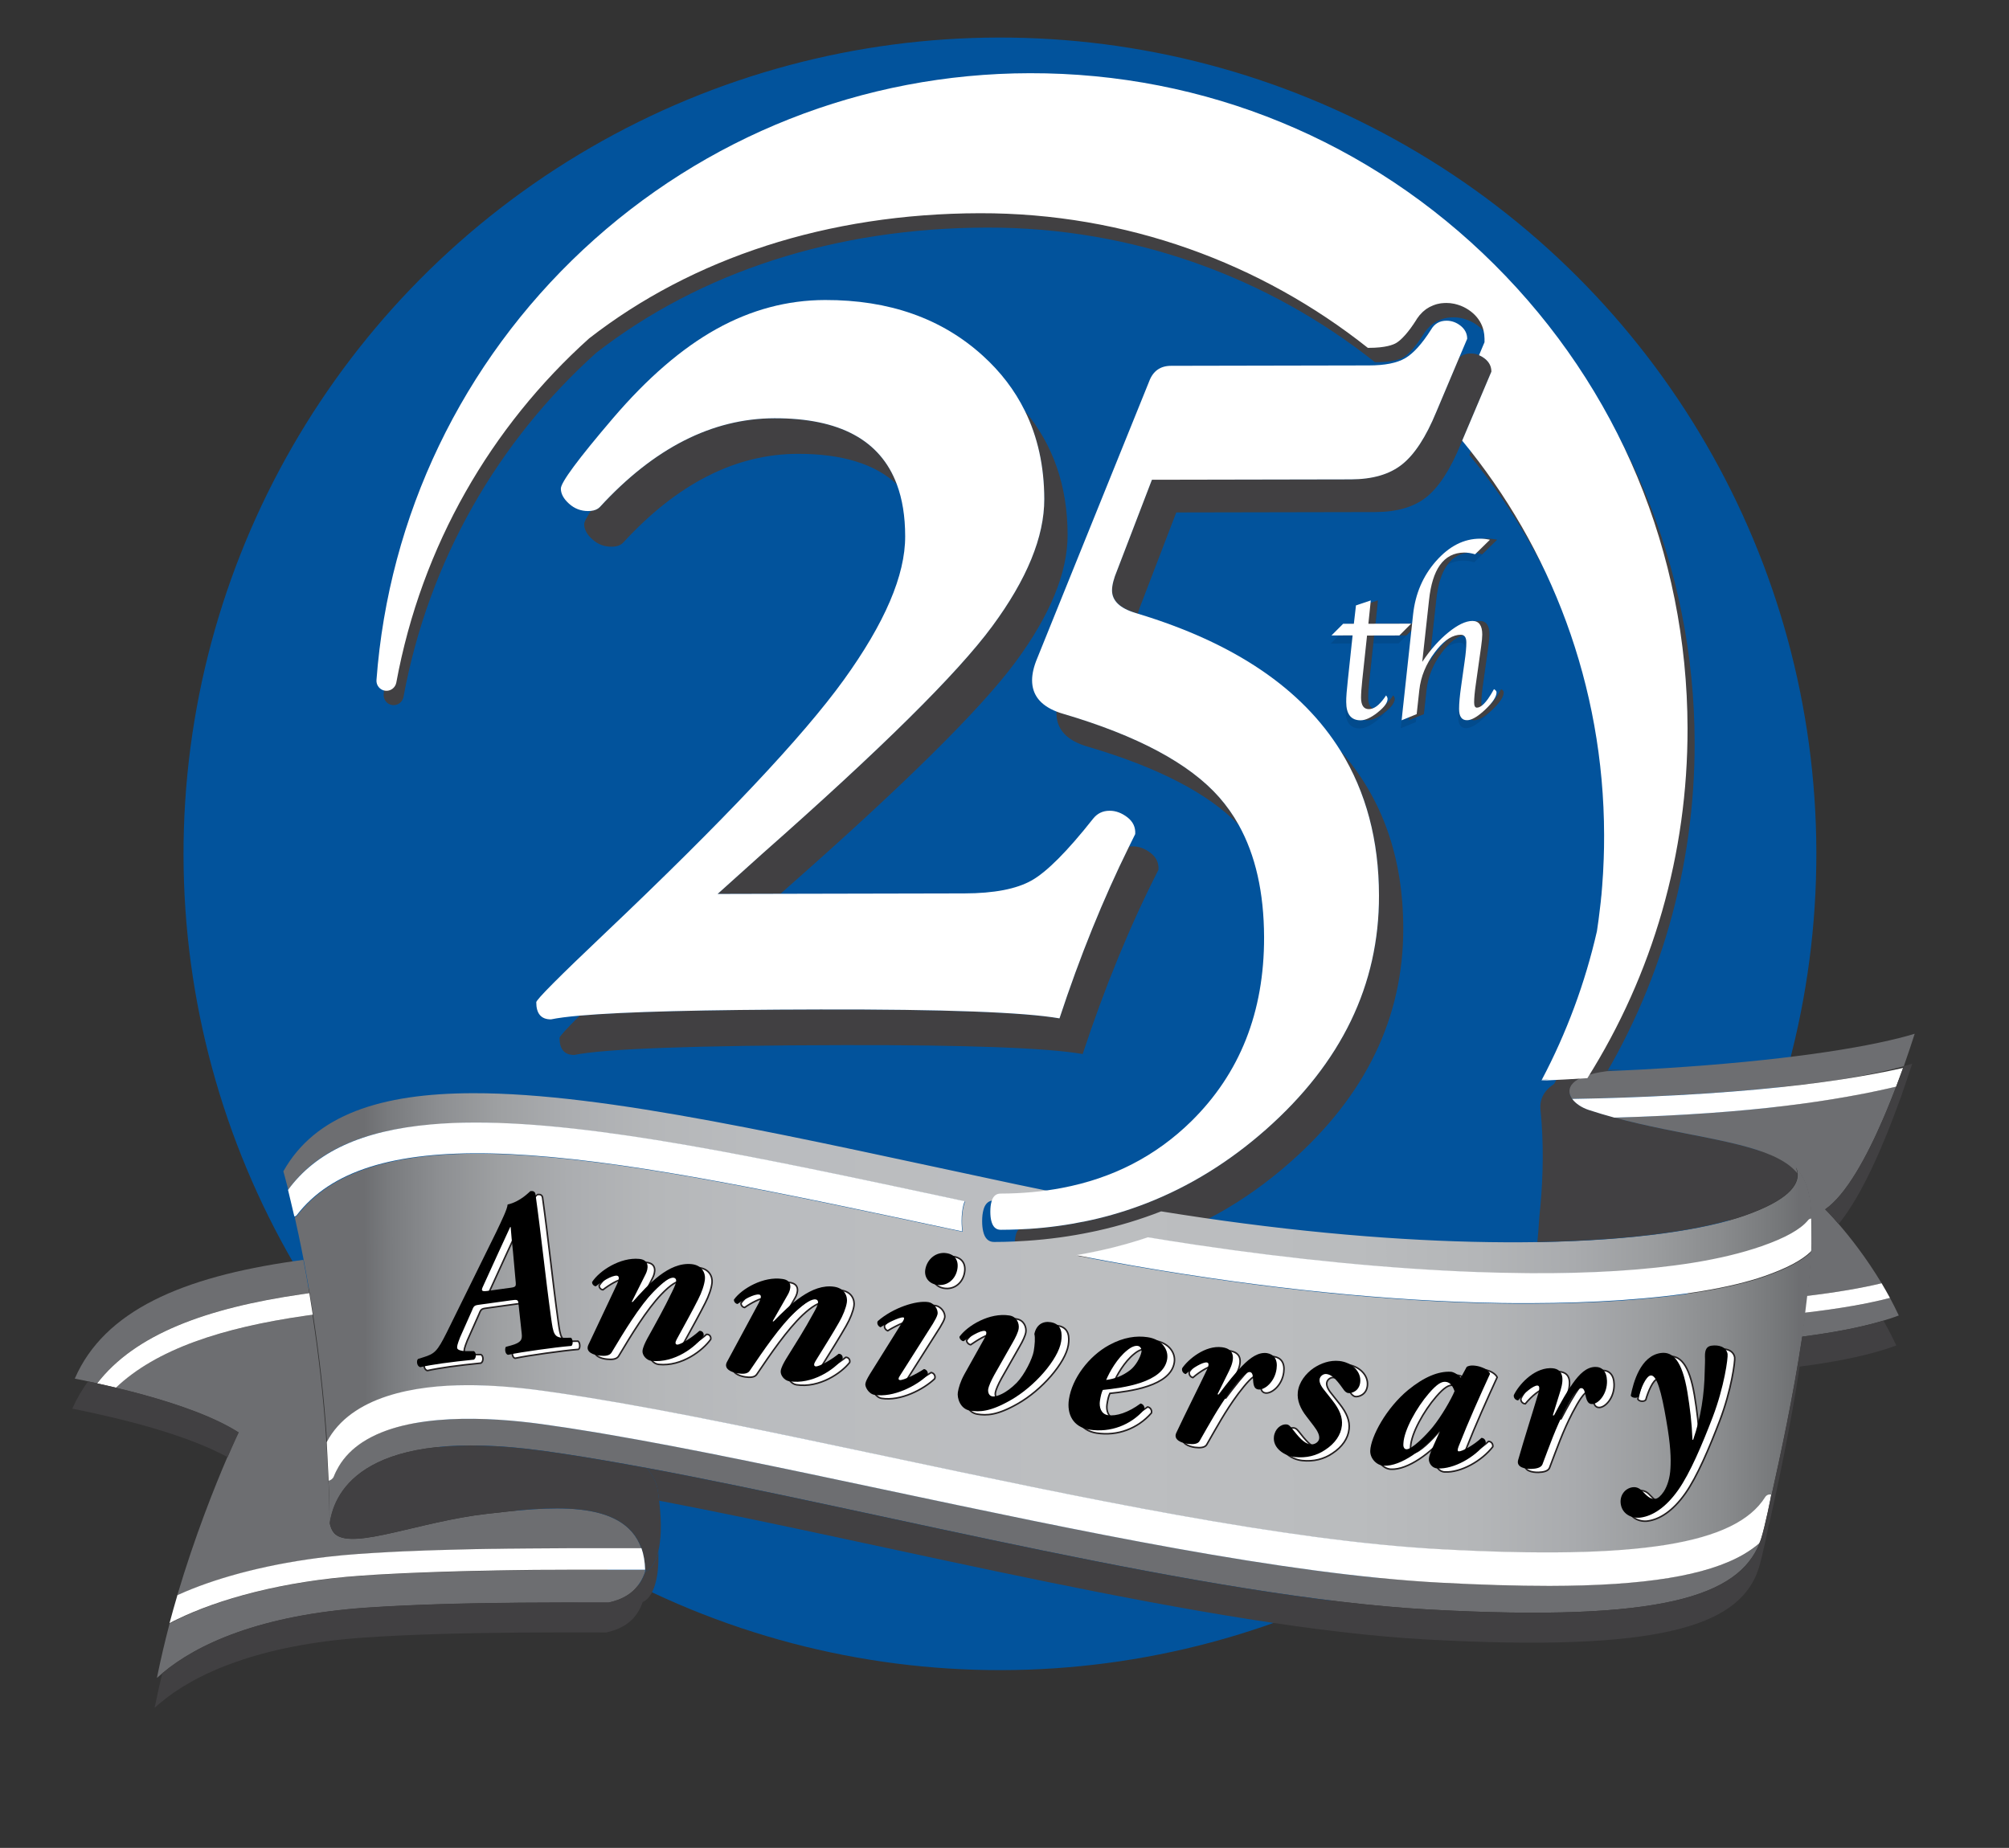 <?xml version="1.0" encoding="utf-8"?>
<svg version="1.1" id="Layer_1" xmlns="http://www.w3.org/2000/svg" xmlns:xlink="http://www.w3.org/1999/xlink" x="0px" y="0px"
	 viewBox="0 0 257.37 236.77" style="enable-background:new 0 0 257.37 236.77;" xml:space="preserve">
<rect x="0" y="0" width="257.37" height="236.77" fill="#333333" stroke="none"/>
<style type="text/css">
	.st0{fill:#02539C;}
	.st1{fill:#6D6E71;}
	.st2{fill:#414042;}
	.st3{fill:url(#SVGID_1_);}
	.st4{opacity:0.1;}
	.st5{fill:#FFFFFF;}
	.st6{fill:#FFFFFF;stroke:#231F20;stroke-width:0.2;stroke-miterlimit:10;}
</style>
<g>
	
		<ellipse transform="matrix(1 -1.941297e-03 1.941297e-03 1 -0.212 0.249)" class="st0" cx="128.1" cy="109.4" rx="104.59" ry="104.59"/>
	<g>
		<path class="st1" d="M82.17,198.39c-0.49,0-0.98,0-1.47,0l-0.7,0c-0.58,0-1.15-0.01-1.73,0l-0.06,0c-0.24,0-0.47,0-0.7,0l-1.78,0
			c-0.22,0-0.45,0-0.67,0l-2.31,0c-1.61,0.01-3.19,0.01-4.76,0.03l-0.07,0c-0.74,0.01-1.47,0.01-2.19,0.02c-0.12,0-0.24,0-0.36,0
			c-0.68,0.01-1.35,0.02-2.01,0.03c-0.09,0-0.18,0-0.27,0c-1.5,0.02-2.97,0.05-4.42,0.09c-0.12,0-0.25,0-0.37,0.01
			c-0.37,0.01-0.75,0.02-1.12,0.03c-0.2,0-0.4,0.01-0.61,0.02c-0.16,0-0.32,0.01-0.48,0.02c-0.61,0.02-1.22,0.04-1.82,0.06
			c-0.07,0-0.15,0.01-0.22,0.01c-0.68,0.03-1.36,0.05-2.03,0.08c-0.11,0-0.21,0.01-0.32,0.01c-0.54,0.03-1.07,0.05-1.6,0.08
			c-0.19,0.01-0.37,0.02-0.56,0.03c-0.46,0.02-0.92,0.05-1.38,0.08c-0.18,0.01-0.36,0.02-0.53,0.03c-0.61,0.04-1.22,0.08-1.82,0.12
			c-1.28,0.09-2.54,0.21-3.78,0.35c-7.33,0.84-13.7,2.53-18.29,4.47c-0.35,0.15-0.7,0.3-1.03,0.45c2.24-7.56,4.83-14.02,6.4-17.67
			c0.87-2.03,1.43-3.2,1.43-3.2c-3.06-1.96-7.63-3.57-12.17-4.82c-1.06-0.29-2.11-0.56-3.14-0.81c-0.14-0.03-0.28-0.07-0.42-0.1
			c5.16-4.89,13.5-7.66,24.29-9.22c0.31-0.04,0.61-0.09,0.93-0.13c0.74,4.83,1.4,10.38,1.79,16.39l0.22,4.4l0,0l0.01,0.19l0.02,0.29
			c0.01,0,0.08,1.44,0.1,2.17c0.01,0.57,0.02,1.14,0.03,1.71c0,0.33,0.01,0.67,0.01,1c0,0.27,0.01,0.53,0.01,0.8
			c0.01-0.07,0.01-0.13,0.03-0.2c0.09,0.43,0.23,0.81,0.45,1.1c0.08,0.11,0.18,0.21,0.28,0.3c2.42,1.94,10.82-1.67,19.37-2.64
			C69.91,193.1,79.88,191.88,82.17,198.39z"/>
		<path class="st1" d="M82.64,201.15c-0.43,0-0.86,0-1.29,0c-0.68,0-1.36,0-2.03,0c-0.4,0-0.79,0-1.19,0c-1.13,0-2.25,0-3.36,0
			c-0.56,0-1.12,0-1.67,0c-0.15,0-0.31,0-0.46,0c-0.74,0-1.48,0.01-2.21,0.01c-0.2,0-0.4,0-0.6,0c-0.53,0-1.06,0.01-1.59,0.01
			c-0.26,0-0.52,0-0.78,0.01c-0.49,0-0.97,0.01-1.46,0.02c-0.24,0-0.49,0.01-0.73,0.01c-0.59,0.01-1.18,0.02-1.77,0.03
			c-0.12,0-0.24,0-0.36,0.01c-0.7,0.01-1.4,0.02-2.09,0.04c-0.17,0-0.35,0.01-0.52,0.01c-0.52,0.01-1.04,0.02-1.56,0.04
			c-0.21,0.01-0.43,0.01-0.64,0.02c-0.5,0.01-0.99,0.03-1.48,0.04c-0.19,0.01-0.38,0.01-0.57,0.02c-0.65,0.02-1.3,0.04-1.94,0.07
			c-0.01,0-0.03,0-0.04,0c-0.66,0.02-1.31,0.05-1.96,0.08c-0.16,0.01-0.32,0.01-0.47,0.02c-0.48,0.02-0.95,0.04-1.42,0.07
			c-0.2,0.01-0.39,0.02-0.59,0.03c-0.45,0.02-0.9,0.05-1.34,0.07c-0.17,0.01-0.35,0.02-0.52,0.03c-0.6,0.04-1.2,0.08-1.79,0.12
			c-10.04,0.7-18.26,3.01-23.57,5.64c-0.31,0.15-0.62,0.31-0.91,0.46c-0.6,2.27-1.15,4.61-1.63,6.98c0.21-0.19,0.44-0.39,0.67-0.58
			c4.45-3.76,12.61-7.49,26.26-8.42c5.81-0.39,12.43-0.57,19.57-0.63l0,0l0.01,0c3.66-0.03,7.46-0.03,11.35-0.02
			c0.39-0.08,0.76-0.19,1.12-0.32c-0.03,0-0.06,0-0.09,0c0.03,0,0.06,0,0.1,0c1.2-0.43,2.21-1.14,2.91-2.26
			c0.25-0.4,0.47-0.85,0.64-1.36C82.65,201.3,82.65,201.23,82.64,201.15z"/>
		<path class="st1" d="M39.63,165.68c-0.25-1.51-0.51-2.93-0.77-4.26c-0.36,0.05-0.72,0.1-1.07,0.15
			c-14.43,2.06-24.42,6.34-28.21,15.07c0.55,0.11,1.12,0.23,1.71,0.35c0.38,0.08,0.76,0.16,1.16,0.25
			c4.83-6.28,13.92-9.64,26.2-11.42C38.97,165.78,39.3,165.73,39.63,165.68z"/>
	</g>
	<path class="st2" d="M77.11,35.96C77.11,35.96,77.11,35.96,77.11,35.96c0.09-0.08,0.17-0.17,0.26-0.25
		C77.28,35.79,77.19,35.88,77.11,35.96z M192.36,35.72c-15.91-15.85-37.05-24.56-59.51-24.51c-21.33,0.04-41.66,8.08-57.23,22.63
		c-15.5,14.48-24.89,34.06-26.47,55.13c-0.05,0.68,0.44,1.28,1.11,1.37c0.68,0.09,1.3-0.37,1.43-1.04
		c3.23-17.55,12.18-32.84,24.7-44.1c13.26-10.31,30.54-16,50.05-16.04c18.78-0.04,36.06,6.42,49.71,17.25l0.12,0
		c2.14,0,3.12-0.39,3.51-0.62c0.24-0.14,0.63-0.43,1.17-1.04c0.2-0.23,0.42-0.5,0.66-0.82c0.03-0.04,0.06-0.08,0.09-0.13
		c0.03-0.04,0.05-0.07,0.08-0.11c0.04-0.06,0.09-0.13,0.13-0.19c0.01-0.02,0.03-0.04,0.04-0.05c0.11-0.17,0.23-0.34,0.35-0.53
		c0.05-0.09,0.11-0.18,0.16-0.26c0.1-0.15,0.21-0.29,0.32-0.43c0.01-0.01,0.02-0.02,0.03-0.03c0.11-0.13,0.23-0.25,0.35-0.37
		c0.01-0.01,0.03-0.02,0.04-0.04c0.12-0.11,0.25-0.21,0.38-0.31c0.02-0.01,0.04-0.03,0.05-0.04c0.13-0.09,0.27-0.17,0.41-0.25
		c0.02-0.01,0.04-0.02,0.06-0.03c0.14-0.07,0.29-0.14,0.44-0.2c0.02-0.01,0.04-0.02,0.06-0.02c0.15-0.06,0.31-0.11,0.46-0.15
		c0.02,0,0.04-0.01,0.06-0.01c0.16-0.04,0.33-0.07,0.5-0.09c0.01,0,0.03,0,0.04,0c0.18-0.02,0.36-0.03,0.55-0.03
		c0.16,0,0.31,0.01,0.46,0.02c0.05,0.01,0.1,0.01,0.15,0.02c0.11,0.01,0.21,0.03,0.31,0.05c0.05,0.01,0.11,0.02,0.16,0.03
		c0.1,0.02,0.2,0.05,0.3,0.08c0.04,0.01,0.09,0.03,0.13,0.04c0.12,0.04,0.23,0.08,0.35,0.12c0.48,0.19,0.93,0.45,1.36,0.79
		c0.69,0.55,1.19,1.25,1.45,2.04c0.01,0.03,0.02,0.06,0.03,0.1c0.03,0.09,0.05,0.18,0.07,0.27c0.01,0.03,0.01,0.07,0.02,0.1
		c0.02,0.12,0.04,0.23,0.06,0.35c0.01,0.04,0.01,0.08,0.01,0.11c0.02,0.15,0.03,0.3,0.03,0.45l0,0.46l-0.18,0.42l-0.52,1.24
		c0.26,0.11,0.51,0.26,0.75,0.45c0.55,0.44,0.83,0.99,0.83,1.66l-3.74,8.84c11.32,13.75,18.14,31.35,18.17,50.55
		c0,0.51,0,1.01-0.01,1.52c0,0.14-0.01,0.28-0.01,0.41c-0.01,0.37-0.02,0.74-0.03,1.12c-0.01,0.14-0.01,0.29-0.02,0.43
		c-0.02,0.37-0.03,0.74-0.05,1.11c-0.01,0.13-0.02,0.26-0.02,0.38c-0.02,0.38-0.05,0.77-0.08,1.15c-0.01,0.11-0.02,0.21-0.02,0.32
		c-0.03,0.41-0.07,0.81-0.1,1.22c-0.01,0.08-0.02,0.17-0.03,0.25c-0.04,0.43-0.08,0.87-0.14,1.3c-0.01,0.05-0.01,0.11-0.02,0.17
		c-0.05,0.46-0.11,0.93-0.17,1.39c0,0.03-0.01,0.05-0.01,0.08c-0.07,0.49-0.14,0.98-0.21,1.47c-1.51,6.61-3.88,13.01-7.06,19.03
		c0.3-0.01,0.55-0.01,0.72-0.01c0.15,0,0.23,0,0.23,0c-0.34,0.02-0.67,0.04-0.97,0.07c-0.01,0.02-0.02,0.04-0.03,0.05
		c2.04-0.09,4.01-0.2,5.89-0.32c8.38-13.31,12.86-28.74,12.83-44.84C217.06,72.67,208.27,51.57,192.36,35.72z"/>
	<g>
		<path class="st2" d="M179.77,118.94c0.02,11.43-4.8,21.42-14.48,29.97c-2.93,2.59-6.01,4.78-9.24,6.58
			c-1.63,0.91-3.29,1.72-5,2.44c-1.89-0.28-3.77-0.58-5.63-0.88c-0.11,0.04-0.21,0.07-0.32,0.1c-0.08,0.03-0.16,0.05-0.25,0.08
			c-0.17,0.05-0.33,0.11-0.5,0.16c-0.28,0.09-0.55,0.17-0.83,0.25l-0.01,0c-0.78,0.23-1.58,0.45-2.38,0.64
			c-0.18,0.04-0.36,0.09-0.54,0.13c-0.16,0.04-0.33,0.07-0.49,0.11c-0.46,0.1-0.92,0.2-1.38,0.29c-0.43,0.08-0.87,0.16-1.3,0.24
			c2.21,0.43,4.41,0.83,6.6,1.21c-0.39,0.1-0.79,0.19-1.19,0.28c-2.36,0.52-4.8,0.88-7.29,1.07c-1.38,0.11-2.78,0.16-4.21,0.17
			c-0.66,0-1.07-0.43-1.24-1.29c-0.06-0.29-0.09-0.63-0.09-1.02c0-0.57,0.06-1.04,0.18-1.4c0.07-0.22,0.18-0.4,0.3-0.55
			c0.47-0.02,0.94-0.04,1.4-0.07c0.89-0.06,1.78-0.14,2.65-0.24c0.29-0.04,0.58-0.07,0.87-0.11c0.29-0.04,0.58-0.08,0.87-0.12
			c0.87-0.13,1.72-0.29,2.57-0.46c0.1-0.02,0.2-0.04,0.3-0.06c0.19-0.04,0.38-0.08,0.57-0.12c1.34-0.3,2.67-0.65,3.97-1.06
			c0.27-0.08,0.54-0.17,0.81-0.26c0.33-0.11,0.66-0.22,0.98-0.34c0.21-0.07,0.41-0.15,0.61-0.22c0.27-0.1,0.53-0.2,0.79-0.3
			c5.49-2.14,10.6-5.29,15.3-9.45c9.68-8.55,14.5-18.54,14.48-29.97c-0.01-7.09-1.66-13.27-4.91-18.53
			C177.08,102.27,179.76,109.85,179.77,118.94z"/>
		<path class="st2" d="M158.68,105.68c-3.9-4.03-10.35-7.37-19.36-10.02c-2.65-0.77-3.98-2.2-3.98-4.3c0-0.07,0-0.13,0.01-0.21
			c0.27,0.11,0.55,0.2,0.85,0.29c9.5,2.8,16.17,6.36,19.98,10.69C157.12,103.22,157.96,104.4,158.68,105.68z"/>
		<path class="st2" d="M191.07,47.61l-3.74,8.84l-0.22,0.52c-1.32,3.2-2.78,5.44-4.37,6.72c-1.6,1.28-3.78,1.91-6.54,1.92
			l-25.51,0.05l-4.45,11.6c-0.21,0.49-0.36,0.94-0.47,1.35c-0.11-0.03-0.21-0.07-0.32-0.1c-1.99-0.6-2.99-1.57-2.99-2.89
			c0-0.66,0.22-1.52,0.66-2.57l4.45-11.6l25.51-0.05c2.76-0.01,4.94-0.64,6.54-1.92c1.6-1.27,3.06-3.51,4.38-6.72l2.92-6.92
			c0.4-0.37,0.9-0.55,1.5-0.55c0.37,0,0.73,0.07,1.07,0.21c0.26,0.11,0.51,0.26,0.75,0.45C190.79,46.39,191.07,46.94,191.07,47.61z"
			/>
		<path class="st2" d="M75.89,69.11c0.7,0.63,1.51,0.94,2.44,0.94c0.66,0,1.16-0.17,1.49-0.51c6.95-7.58,14.42-11.37,22.38-11.39
			c5.67-0.01,9.9,1.29,12.69,3.9c-2.11-5.66-7.34-8.48-15.68-8.46c-7.97,0.02-15.43,3.81-22.38,11.39
			c-0.27,0.27-0.65,0.43-1.13,0.48c-0.57,0.85-0.86,1.42-0.86,1.71C74.84,67.83,75.19,68.48,75.89,69.11z"/>
		<path class="st2" d="M148.41,111.44c0.06-0.86-0.27-1.58-1-2.15c-0.73-0.56-1.5-0.85-2.29-0.85c-0.18,0-0.34,0.02-0.5,0.05
			c-3.31,6.71-6.28,14.03-8.9,21.99c-4.58-0.79-14.78-1.17-30.63-1.14c-14.89,0.03-25.16,0.29-30.82,0.79
			c-1.72,1.71-2.59,2.67-2.59,2.85c0,1.46,0.63,2.2,1.89,2.19c3.91-0.8,15.41-1.22,34.5-1.26c15.84-0.03,26.05,0.35,30.63,1.14
			C141.54,126.45,144.77,118.58,148.41,111.44z"/>
		<path class="st2" d="M91.91,114.54l8.08-0.02c0.22-0.2,0.44-0.4,0.67-0.6c15.16-13.35,24.96-23.05,29.43-29.09
			c4.46-6.04,6.69-11.48,6.68-16.32c-0.01-6.24-1.85-11.53-5.49-15.88c1.65,3.34,2.48,7.11,2.49,11.31
			c0.01,4.84-2.22,10.28-6.68,16.32c-4.46,6.04-14.27,15.74-29.43,29.09C95.09,111.68,93.17,113.41,91.91,114.54z"/>
	</g>
	<g>
		<path class="st1" d="M225.42,197.73c-1.35,3.36-4.44,5.89-10.93,7.38c-6.51,1.49-16.45,1.94-31.49,1.11
			c-28.29-1.56-69.98-12.52-100.1-18.13c-0.95-0.18-1.88-0.35-2.8-0.51c-3.66-0.65-7.13-1.22-10.36-1.67
			c-22.88-3.17-26.85,5.07-27.46,9.14c-0.01,0.05-0.01,0.1-0.02,0.14c-0.01,0.07-0.02,0.14-0.03,0.2c0-0.27-0.01-0.53-0.01-0.8
			c0-0.33,0-0.67-0.01-1c-0.01-0.57-0.02-1.14-0.03-1.71c-0.02-0.73-0.09-2.17-0.1-2.17c0.26-0.03,0.56-0.27,0.66-0.53
			c0.18-0.46,0.4-0.89,0.64-1.3c0.75-1.27,1.8-2.29,3.05-3.11c0.01,0,0.01-0.01,0.02-0.01c5.85-3.81,16.25-3.22,22.87-2.31
			c2.2,0.3,4.52,0.66,6.93,1.06c0.58,0.09,1.17,0.2,1.76,0.29c10.44,1.79,22.53,4.35,35.17,7.03c25.16,5.33,51.18,10.85,71.2,11.94
			c0.41,0.02,0.82,0.04,1.23,0.06c1.22,0.06,2.41,0.11,3.57,0.16c3.35,0.13,6.45,0.2,9.32,0.19c2.29,0,4.43-0.05,6.43-0.15
			c1.9-0.09,3.67-0.22,5.31-0.39c5.87-0.61,10.17-1.77,13.15-3.49C224.15,198.72,224.83,198.25,225.42,197.73z"/>
		
			<linearGradient id="SVGID_1_" gradientUnits="userSpaceOnUse" x1="47.469" y1="168.773" x2="231.345" y2="168.773" gradientTransform="matrix(1 -1.941297e-03 1.941297e-03 1 -1.109 0.958)">
			<stop  offset="0" style="stop-color:#6D6E71"/>
			<stop  offset="0.017" style="stop-color:#797B7E"/>
			<stop  offset="0.053" style="stop-color:#8D8F92"/>
			<stop  offset="0.094" style="stop-color:#9EA0A2"/>
			<stop  offset="0.142" style="stop-color:#ABADB0"/>
			<stop  offset="0.201" style="stop-color:#B5B7B9"/>
			<stop  offset="0.284" style="stop-color:#BABCBF"/>
			<stop  offset="0.515" style="stop-color:#BCBEC0"/>
			<stop  offset="0.691" style="stop-color:#BABCBE"/>
			<stop  offset="0.776" style="stop-color:#B4B6B8"/>
			<stop  offset="0.842" style="stop-color:#A9ABAE"/>
			<stop  offset="0.897" style="stop-color:#9B9D9F"/>
			<stop  offset="0.946" style="stop-color:#898B8D"/>
			<stop  offset="0.99" style="stop-color:#737577"/>
			<stop  offset="1" style="stop-color:#6D6E71"/>
		</linearGradient>
		<path class="st3" d="M230.12,149.61c0.09,0.23,0.16,0.47,0.18,0.73c0.13,1.53-1.24,3.47-6.8,5.42
			c-5.09,1.79-14.01,3.16-26.23,3.39c-0.1,0-0.19,0-0.29,0c-0.05,0-0.1,0-0.15,0c-10.3,0.16-22.92-0.49-37.54-2.4
			c-3.41-0.44-6.92-0.96-10.54-1.54c-2.66,1.04-5.4,1.87-8.21,2.49c-0.22,0.05-0.44,0.09-0.66,0.14h0c0,0,0,0,0,0
			c-2.71,0.57-5.49,0.95-8.34,1.14c-0.53,0.04-1.07,0.06-1.6,0.09c-0.86,0.04-1.73,0.06-2.6,0.06c-0.71,0-1.17-0.45-1.38-1.33
			c-0.09-0.37-0.14-0.81-0.14-1.33c0-0.59,0.06-1.07,0.17-1.46c0.02-0.08,0.04-0.16,0.07-0.23c0.24-0.64,0.66-0.97,1.27-0.97
			c3.15-0.01,6.14-0.29,8.96-0.82c-1.99-0.39-4-0.8-6.04-1.23c-28.33-6.02-52.56-11.73-69.68-11.69
			c-11.79,0.02-20.21,2.77-24.27,10.01c0,0,0.24,0.84,0.63,2.36c3.65-5.16,9.92-7.65,18.34-8.32c1.76-0.16,3.64-0.24,5.63-0.24
			l0.01,0c15.36-0.03,36.4,4.46,60.77,9.66c0.64,0.14,1.29,0.27,1.94,0.42c-0.03,0.09-0.06,0.2-0.09,0.3
			c-0.02,0.08-0.05,0.15-0.07,0.23h0c-0.14,0.56-0.23,1.23-0.22,2.01c0,0.26,0.01,0.51,0.03,0.75h0c0.02,0.2,0.04,0.39,0.06,0.58
			c-0.6-0.13-1.2-0.26-1.8-0.38c-21-4.48-39.14-8.35-53.53-9.37c-13.82-0.99-22.86,0.82-28.11,5.67c0.03-0.02,0.06-0.05,0.09-0.07
			c-0.04,0.03-0.08,0.06-0.12,0.1c-0.65,0.61-1.25,1.26-1.79,1.96c-0.08,0.11-0.19,0.18-0.32,0.2l0-0.02
			c0.16,0.69,0.32,1.44,0.49,2.24c0.22,1.02,0.44,2.13,0.67,3.31c0.25,1.33,0.51,2.75,0.77,4.26c0.15,0.89,0.3,1.81,0.44,2.76
			c0.74,4.83,1.4,10.38,1.79,16.39l0-0.06c3.12-5.93,11.38-7.27,17.98-7.29c0,0,0,0,0,0c2.91-0.01,6.17,0.23,9.69,0.71
			c1.76,0.24,3.6,0.52,5.49,0.82c11.17,1.79,24.49,4.61,38.48,7.58c25.11,5.32,51.07,10.82,70.97,11.9
			c25.41,1.38,37.87-0.62,41.67-6.68c0.17-0.27,0.48-0.39,0.78-0.33c1.12-5.03,2.78-12.68,3.91-20.22c0.15-1.03,0.3-2.06,0.43-3.08
			c0.09-0.72,0.18-1.44,0.26-2.15c0.22-1.96,0.39-3.87,0.47-5.67c-1.18,1.13-3.13,2.17-5.95,3.15c-4.33,1.51-10.74,2.56-18.47,3.09
			c-3.57,0.24-7.43,0.37-11.49,0.38c-0.25,0-0.51,0-0.76,0c-0.4,0-0.79,0-1.19,0c-0.63,0-1.27-0.01-1.91-0.02
			c-14.17-0.23-30.14-1.86-46.79-4.74c-2.51-0.43-5.03-0.9-7.57-1.39c0.5-0.08,1-0.18,1.5-0.27c2.2-0.42,4.36-0.97,6.47-1.62
			c0,0,0,0,0,0c0,0,0,0,0,0c0.19-0.06,0.39-0.12,0.58-0.19c0.22-0.07,0.43-0.14,0.65-0.21c2.13,0.35,4.29,0.69,6.46,1.01
			c12,1.78,24.43,3.04,35.89,3.45c3.15,0.52,5.83,0.13,5.83,0.13c0.3,0,0.6,0.01,0.89,0.01c7.67,0.04,14.73-0.37,20.71-1.33
			c3.3-0.53,6.28-1.24,8.84-2.13c3.02-1.05,5.02-2.17,5.96-3.34c0.1-0.12,0.24-0.2,0.39-0.2c0,0,0.01,0.23,0.02,0.57
			c0.01-0.01,0.01-0.01,0.02-0.02C232.03,152.89,231.46,151.24,230.12,149.61z"/>
	</g>
	<path class="st4" d="M191.78,69.16l-1.04,1.02c0.01,0,0.01,0,0.02,0l-1.9,1.87c-0.49-0.15-0.96-0.22-1.4-0.22
		c-0.81,0-1.51,0.2-2.1,0.6c-0.7,1-1.16,2.46-1.37,4.39l-0.83,7.55c0.54-0.67,1.1-1.28,1.7-1.81c0.51-0.56,1.03-1.06,1.58-1.51
		c1.21-0.99,2.25-1.48,3.11-1.49c0.84,0,1.26,0.58,1.26,1.74c0,0.34-0.05,0.87-0.15,1.59l-0.68,4.82c-0.14,0.97-0.21,1.73-0.21,2.29
		c0,0.45,0.12,0.67,0.36,0.67c0.13,0,0.27-0.04,0.41-0.12c0.24-0.34,0.49-0.75,0.75-1.23c0.12,0.07,0.2,0.14,0.26,0.22
		c0.24-0.34,0.5-0.75,0.76-1.24c0.22,0.13,0.32,0.26,0.32,0.4c0,0.56-0.48,1.3-1.44,2.21c-0.11,0.11-0.22,0.21-0.33,0.3
		c-0.19,0.23-0.42,0.47-0.69,0.72c-0.96,0.91-1.74,1.37-2.35,1.37c-0.67,0-1.01-0.48-1.01-1.45c0-0.71,0.09-1.68,0.27-2.94
		l0.44-3.13c0.14-1.03,0.22-1.84,0.22-2.44c0-0.66-0.24-1-0.71-0.99c-0.66,0-1.32,0.28-1.98,0.81c-0.11,0.13-0.22,0.27-0.33,0.42
		c-1.12,1.5-1.78,3.1-1.98,4.82l-0.34,3.1l-0.95,0.39l-0.07,0.63l-1.93,0.79l0.04-0.36l0.1-0.96l0.1-0.91l1.12-10.28l-0.13,0.13
		l0.01,0l-1.51,1.5l-3.23,0.01l-0.5,4.69c-0.11,1.03-0.16,1.78-0.16,2.28c0,0.97,0.33,1.46,1,1.46c0.29,0,0.59-0.11,0.89-0.3
		c0.1-0.14,0.2-0.28,0.3-0.44c0.03,0.04,0.06,0.08,0.09,0.13c0.31-0.28,0.62-0.66,0.93-1.15c0.13,0.16,0.19,0.31,0.19,0.44
		c0,0.48-0.42,1.06-1.27,1.74c-0.01,0.01-0.02,0.01-0.02,0.02c-0.21,0.31-0.54,0.64-1,1.01c-0.85,0.67-1.58,1.01-2.19,1.01
		c-1.22,0-1.84-0.78-1.84-2.35c0-0.58,0.07-1.51,0.21-2.81l0.61-5.72l-2.71,0.01l1.02-1.02l0,0l1.5-1.5l0.47,0l0.15-1.33l0.94-0.31
		l0.08-0.71l1.9-0.64l-0.31,2.99l4.68-0.01l0.02-0.16c0.3-2.67,1.28-4.96,2.96-6.86c0.32-0.37,0.66-0.7,0.99-0.99
		c0.01-0.01,0.02-0.02,0.03-0.03c1.68-1.9,3.55-2.85,5.63-2.85C190.96,69.02,191.37,69.07,191.78,69.16z"/>
	<g>
		<path class="st2" d="M175.93,82.44l0.11-1.02l4.14-0.01l0.48-0.48l0.13-0.13l0.9-0.9l-0.8,0l-4.68,0.01l0.31-2.99l-1.9,0.64
			l-0.08,0.71l-0.19,1.64l-0.9,0l-0.47,0l-1.5,1.5l0,0l2.71-0.01l-0.61,5.72c-0.14,1.29-0.22,2.23-0.21,2.81
			c0,1.57,0.62,2.35,1.84,2.35c0.61,0,1.33-0.33,2.17-0.99c0.01-0.01,0.02-0.01,0.02-0.02c0.85-0.67,1.27-1.25,1.27-1.74
			c0-0.13-0.07-0.28-0.19-0.44c-0.32,0.49-0.63,0.86-0.93,1.15c-0.13,0.12-0.26,0.23-0.39,0.31c-0.3,0.2-0.6,0.3-0.89,0.3
			c-0.66,0-0.99-0.49-1-1.46c0-0.49,0.05-1.25,0.16-2.28L175.93,82.44z"/>
		<path class="st2" d="M192.31,88.3c-0.27,0.49-0.52,0.9-0.76,1.24c-0.37,0.51-0.7,0.85-1.01,1.01c-0.14,0.08-0.28,0.12-0.41,0.12
			c-0.24,0-0.36-0.22-0.36-0.67c0-0.56,0.07-1.32,0.21-2.29l0.68-4.82c0.1-0.71,0.15-1.24,0.15-1.59c0-1.16-0.42-1.74-1.26-1.74
			c-0.86,0-1.9,0.5-3.11,1.49c-0.55,0.45-1.07,0.95-1.58,1.51c-0.61,0.67-1.19,1.42-1.74,2.25l0.05-0.44l0.83-7.55
			c0.21-1.93,0.67-3.39,1.37-4.39c0.76-1.08,1.8-1.62,3.12-1.63c0.44,0,0.9,0.07,1.4,0.22l0.86-0.84l1.04-1.02
			c-0.41-0.09-0.82-0.14-1.25-0.14c-2.08,0-3.95,0.95-5.63,2.85c-0.01,0.01-0.02,0.02-0.03,0.03c-1.66,1.89-2.64,4.16-2.93,6.82
			l-1.23,11.34l-0.1,0.91l-0.1,0.96l-0.04,0.36l0.98-0.4l0.95-0.39l0.34-3.1c0.19-1.72,0.85-3.32,1.98-4.82
			c0.11-0.15,0.22-0.28,0.33-0.42c1.01-1.22,2.01-1.83,3-1.83c0.47,0,0.71,0.33,0.71,0.99c0,0.6-0.07,1.42-0.22,2.44l-0.44,3.13
			c-0.18,1.25-0.27,2.23-0.27,2.94c0,0.97,0.34,1.45,1.01,1.45c0.53,0,1.21-0.36,2.02-1.07c0.11-0.09,0.22-0.19,0.33-0.3
			c0.96-0.91,1.44-1.65,1.44-2.21C192.63,88.56,192.52,88.42,192.31,88.3z"/>
	</g>
	<path class="st5" d="M127.08,153.77c-0.02,0.06-0.04,0.13-0.06,0.2c-0.1,0.34-0.15,0.76-0.15,1.28c0,0.46,0.04,0.84,0.12,1.16
		c0.19,0.77,0.58,1.16,1.21,1.16c0.76,0,1.52-0.02,2.27-0.05c0.47-0.02,0.93-0.04,1.4-0.07c2.49-0.16,4.91-0.5,7.27-0.99
		c0,0,0,0,0,0c0.19-0.04,0.38-0.08,0.57-0.12c2.46-0.54,4.84-1.27,7.16-2.17c5.49-2.14,10.6-5.29,15.31-9.45
		c9.67-8.55,14.5-18.54,14.48-29.97c-0.01-7.1-1.66-13.27-4.91-18.53c-4.94-7.97-13.59-13.84-25.98-17.59
		c-0.11-0.03-0.21-0.07-0.32-0.1c-1.99-0.6-2.99-1.57-2.99-2.89c0-0.66,0.22-1.52,0.66-2.57l4.45-11.6l25.51-0.05
		c2.76-0.01,4.94-0.64,6.54-1.92c1.6-1.27,3.06-3.51,4.38-6.72l2.92-6.92l1.04-2.45c0-0.66-0.28-1.21-0.83-1.66
		c-0.55-0.44-1.16-0.66-1.82-0.66c-0.88,0-1.55,0.39-1.99,1.16c-1.16,1.82-2.26,3.04-3.31,3.65c-1.05,0.61-2.59,0.92-4.64,0.92
		l-25.34,0.05c-1.38,0-2.32,0.67-2.81,1.99l-14.34,35.48c-0.44,1.05-0.66,1.99-0.66,2.82c0,1.86,1.05,3.19,3.13,4.01
		c0.27,0.11,0.55,0.2,0.86,0.29c9.5,2.8,16.16,6.36,19.98,10.69c0.95,1.08,1.79,2.26,2.5,3.55c2.15,3.86,3.23,8.65,3.25,14.37
		c0.02,9.61-3.1,17.48-9.35,23.62c-4.54,4.45-10.06,7.29-16.56,8.52c-2.47,0.47-5.07,0.71-7.81,0.72
		C127.66,152.92,127.29,153.21,127.08,153.77z"/>
	<path class="st5" d="M108.09,87.12c-5.26,7.29-15.48,18.12-30.65,32.51c-5.83,5.53-8.75,8.46-8.74,8.79c0,1.46,0.63,2.2,1.89,2.19
		c0.86-0.18,2.09-0.34,3.69-0.48c5.66-0.5,15.93-0.76,30.82-0.79c15.84-0.03,26.05,0.35,30.63,1.14c2.62-7.96,5.59-15.28,8.9-21.99
		c0.27-0.54,0.53-1.09,0.8-1.62c0.06-0.86-0.27-1.58-1-2.15c-0.73-0.56-1.5-0.85-2.29-0.84c-0.86,0-1.56,0.34-2.09,1
		c-3.31,4.19-5.94,6.83-7.89,7.93c-1.95,1.1-4.82,1.65-8.6,1.66l-23.55,0.05l-8.08,0.02c1.26-1.13,3.18-2.86,5.76-5.18
		C112.83,96,122.64,86.31,127.1,80.26c4.46-6.04,6.69-11.48,6.68-16.32c-0.01-4.2-0.84-7.97-2.49-11.31
		c-1.29-2.62-3.09-4.98-5.4-7.07c-5.25-4.76-11.98-7.14-20.19-7.12c-4.84,0.01-9.48,1.25-13.91,3.71
		c-4.44,2.47-8.87,6.29-13.3,11.48c-4.43,5.19-6.64,8.18-6.64,8.97c0,0.66,0.35,1.31,1.05,1.94c0.7,0.63,1.51,0.94,2.44,0.94
		c0.13,0,0.24-0.01,0.36-0.02c0.48-0.05,0.86-0.21,1.13-0.48c6.95-7.58,14.42-11.37,22.38-11.39c8.35-0.02,13.57,2.8,15.68,8.46
		c0.71,1.9,1.07,4.12,1.07,6.66C115.98,73.7,113.35,79.83,108.09,87.12z"/>
	<path class="st5" d="M38.02,155.69c0.54-0.7,1.13-1.35,1.79-1.96c0.01-0.01,0.02-0.02,0.03-0.03c5.25-4.85,14.29-6.66,28.11-5.67
		c14.4,1.02,32.53,4.89,53.53,9.37c0.6,0.13,1.2,0.25,1.8,0.38c-0.03-0.18-0.05-0.38-0.06-0.58l0,0h0
		c-0.02-0.24-0.03-0.49-0.03-0.75c0-0.78,0.08-1.44,0.22-2.01h0c0.02-0.08,0.05-0.15,0.07-0.23c0.03-0.1,0.06-0.2,0.09-0.3
		c-0.65-0.14-1.3-0.28-1.94-0.42c-24.36-5.2-45.4-9.69-60.77-9.66l-0.01,0c-2,0-3.87,0.08-5.63,0.24
		c-8.84,0.78-14.75,3.5-18.32,8.39l0,0l0.79,3.33l0.01,0.04l0,0.02C37.83,155.86,37.94,155.79,38.02,155.69z"/>
	<path class="st5" d="M232.03,156.13c-0.15,0.01-0.29,0.08-0.39,0.2c-0.94,1.17-2.94,2.29-5.96,3.34c-2.56,0.89-5.53,1.6-8.84,2.13
		c-5.98,0.96-13.04,1.37-20.71,1.33c-0.3,0-0.6,0-0.89-0.01c-1.91-0.02-3.86-0.06-5.83-0.13c-11.46-0.41-23.89-1.67-35.89-3.45
		c-2.17-0.32-4.33-0.66-6.46-1.01c-0.21,0.07-0.43,0.14-0.65,0.21c-0.19,0.06-0.38,0.13-0.58,0.19c0,0,0,0,0,0
		c-2.11,0.66-4.27,1.2-6.47,1.62c-0.5,0.1-0.99,0.19-1.5,0.27c2.54,0.49,5.06,0.95,7.57,1.39c16.66,2.89,32.62,4.51,46.79,4.74
		c0.64,0.01,1.28,0.02,1.91,0.02c0.4,0,0.79,0,1.19,0c0.25,0,0.51,0,0.76,0c4.06-0.01,7.92-0.14,11.49-0.38
		c7.73-0.52,14.14-1.58,18.47-3.09c2.81-0.98,4.77-2.01,5.95-3.15c0,0,0,0,0.01,0c0.1-0.1,0.09-1.63,0.06-2.82
		c-0.01-0.32-0.01-0.61-0.02-0.85C232.03,156.36,232.03,156.13,232.03,156.13z"/>
	<path class="st5" d="M226.14,191.81c-3.8,6.06-16.26,8.06-41.67,6.68c-19.9-1.08-45.86-6.58-70.97-11.9
		c-13.99-2.96-27.31-5.79-38.48-7.58c-1.89-0.3-3.73-0.58-5.49-0.82c-3.52-0.48-6.78-0.72-9.69-0.71c0,0,0,0,0,0
		c-6.6,0.01-14.86,1.36-17.98,7.29l0,0.06l0.22,4.4l0,0l0.01,0.19l0.01,0.3c0.26-0.03,0.56-0.27,0.66-0.53
		c0.18-0.46,0.4-0.89,0.64-1.3c0.75-1.27,1.8-2.29,3.05-3.11c0.01,0,0.01-0.01,0.02-0.01c5.85-3.81,16.25-3.21,22.87-2.31
		c2.21,0.3,4.52,0.66,6.94,1.06c0.58,0.1,1.17,0.2,1.76,0.3c10.44,1.79,22.53,4.35,35.17,7.03c25.16,5.33,51.18,10.85,71.19,11.93
		c5.23,0.28,9.92,0.42,14.11,0.42c12.22-0.02,20.15-1.32,24.84-4.03c0.76-0.44,1.43-0.91,2.02-1.42c0,0,0,0,0,0
		c0.06-0.05,0.14-0.25,0.24-0.55c0.5-1.54,1.34-5.69,1.31-5.69c0,0,0,0,0,0C226.62,191.42,226.31,191.55,226.14,191.81z"/>
	<path class="st2" d="M84.45,192.31c-0.05-0.44-0.11-0.89-0.18-1.38c-0.15-0.97-0.64-1.92-1.42-2.84c-0.94-0.18-1.87-0.35-2.79-0.51
		c-3.66-0.66-7.13-1.22-10.36-1.67c-22.88-3.16-26.85,5.07-27.45,9.14c0.08,0.5,0.23,0.92,0.47,1.25c0.08,0.11,0.18,0.21,0.28,0.3
		c2.42,1.94,10.83-1.67,19.37-2.64c7.54-0.86,17.51-2.08,19.8,4.44c0.28,0.8,0.44,1.71,0.47,2.76c0.03,0,0.06,0,0.09,0
		c-0.02,0.08-0.05,0.16-0.08,0.23c0,0.01,0,0.02,0,0.03c0,0,1.11-0.3,1.68-2.63C84.66,197.43,84.81,195.38,84.45,192.31z"/>
	<path class="st5" d="M39.14,168.58c0.31-0.04,0.61-0.09,0.93-0.13c-0.15-0.95-0.29-1.87-0.44-2.76c-0.33,0.04-0.66,0.09-0.98,0.14
		c-12.28,1.78-21.36,5.14-26.2,11.42c0.78,0.17,1.58,0.36,2.4,0.55C20.01,172.9,28.35,170.13,39.14,168.58z"/>
	<path class="st5" d="M46.22,201.89c0.59-0.04,1.19-0.08,1.79-0.12c0.17-0.01,0.35-0.02,0.52-0.03c0.44-0.03,0.89-0.05,1.34-0.07
		c0.2-0.01,0.39-0.02,0.59-0.03c0.47-0.02,0.95-0.05,1.42-0.07c0.16-0.01,0.32-0.01,0.47-0.02c0.65-0.03,1.3-0.06,1.96-0.08
		c0.01,0,0.03,0,0.04,0c0.64-0.02,1.28-0.05,1.94-0.07c0.19-0.01,0.38-0.01,0.57-0.02c0.49-0.01,0.98-0.03,1.48-0.04
		c0.21-0.01,0.43-0.01,0.64-0.02c0.52-0.01,1.03-0.02,1.56-0.04c0.17,0,0.35-0.01,0.52-0.01c0.69-0.01,1.39-0.03,2.09-0.04
		c0.12,0,0.24,0,0.36-0.01c0.59-0.01,1.17-0.02,1.77-0.03c0.24,0,0.48-0.01,0.73-0.01c0.48-0.01,0.97-0.01,1.46-0.02
		c0.26,0,0.52,0,0.78-0.01c0.53,0,1.06-0.01,1.59-0.01c0.2,0,0.4,0,0.6,0c0.73,0,1.47-0.01,2.21-0.01c0.15,0,0.31,0,0.46,0
		c0.55,0,1.11,0,1.67,0c1.11,0,2.23,0,3.36,0c0.39,0,0.79,0,1.19,0c0.67,0,1.35,0,2.03,0c0.43,0,0.86,0,1.29,0
		c-0.03-1.05-0.19-1.96-0.47-2.76c-0.49,0-0.98,0-1.47,0c-0.23,0-0.47,0-0.7,0c-0.58,0-1.15,0-1.73,0c-0.02,0-0.04,0-0.06,0
		c-0.23,0-0.47,0-0.7,0c-0.6,0-1.19,0-1.78,0c-0.22,0-0.45,0-0.67,0c-0.32,0-0.65,0-0.97,0c-0.31,0-0.62,0-0.93,0
		c-0.14,0-0.27,0-0.41,0c-1.61,0-3.2,0.01-4.76,0.03c-0.02,0-0.05,0-0.07,0c-0.74,0.01-1.47,0.01-2.19,0.02c-0.12,0-0.24,0-0.36,0
		c-0.67,0.01-1.34,0.02-2.01,0.03c-0.09,0-0.18,0-0.27,0c-1.5,0.02-2.97,0.05-4.42,0.09c-0.12,0-0.25,0.01-0.37,0.01
		c-0.38,0.01-0.75,0.02-1.12,0.03c-0.2,0.01-0.41,0.01-0.61,0.02c-0.16,0-0.32,0.01-0.48,0.01c-0.61,0.02-1.22,0.04-1.82,0.06
		c-0.07,0-0.15,0.01-0.22,0.01c-0.68,0.03-1.36,0.05-2.03,0.08c-0.11,0-0.21,0.01-0.32,0.01c-0.54,0.02-1.07,0.05-1.6,0.08
		c-0.19,0.01-0.37,0.02-0.56,0.03c-0.46,0.02-0.92,0.05-1.38,0.08c-0.18,0.01-0.36,0.02-0.53,0.03c-0.61,0.04-1.22,0.08-1.81,0.12
		c-1.29,0.09-2.54,0.21-3.78,0.35c-7.34,0.84-13.71,2.53-18.29,4.47c-0.35,0.15-0.69,0.3-1.03,0.45c-0.35,1.17-0.68,2.37-1.01,3.59
		c0.29-0.16,0.59-0.31,0.91-0.46C27.96,204.9,36.18,202.59,46.22,201.89z"/>
	<path class="st2" d="M230.26,150.33c-0.48-0.61-1.22-1.24-2.34-1.84c-4.47-2.39-12.7-3.04-21.09-5.31
		c-1.09-0.3-2.19-0.62-3.28-0.98c-0.9-0.3-1.69-0.82-2.13-1.42c-0.94-1.29-0.25-2.94,4.42-3.55c0.3-0.04,0.61-0.07,0.93-0.1
		c0.35-0.03,0.72-0.06,1.12-0.08c0,0-0.09,0-0.26,0c-0.19,0-0.47,0-0.82,0.02c-2.78,0.1-9.92,0.78-9.46,5.14
		c0.06,0.59,0.11,1.18,0.15,1.78c0.28,4.06,0.11,8.15-0.3,11.94c-0.04,0.67-0.09,1.34-0.14,2c-0.01,0.06-0.01,0.12-0.02,0.18
		c-0.03,0.34-0.06,0.68-0.09,1.02c0.1,0,0.19,0,0.29,0c12.22-0.22,21.13-1.6,26.23-3.39C229.02,153.8,230.39,151.86,230.26,150.33z"
		/>
	<g>
		<path class="st1" d="M245.29,132.45c-0.28,0.08-0.56,0.16-0.85,0.25c-5.93,1.65-16.44,3.23-30.94,4.15
			c-2.17,0.14-4.42,0.26-6.76,0.36c-0.3,0.01-0.6,0.03-0.9,0.04c-4.67,0.61-5.36,2.26-4.42,3.55c1.15-0.02,2.26-0.05,3.36-0.08
			c2.19-0.06,4.29-0.13,6.3-0.22c10.46-0.45,18.56-1.25,24.91-2.22c3.16-0.53,5.8-1.09,7.9-1.66
			C244.45,135.02,244.93,133.58,245.29,132.45L245.29,132.45z"/>
		<path class="st1" d="M231.26,168.19c-0.13,1.02-0.28,2.05-0.43,3.08c0.07-0.01,0.14-0.02,0.21-0.03
			c4.25-0.56,7.61-1.24,10.23-2.03c0.71-0.21,1.37-0.43,1.98-0.66c-0.36-0.77-0.74-1.52-1.13-2.25
			C239.28,167.04,235.72,167.67,231.26,168.19z"/>
		<path class="st1" d="M232.06,156.68c0.01,0.28,0,0.58,0,0.87c0.03,1.19,0.04,2.72-0.06,2.82c0,0,0,0-0.01,0
			c-0.09,1.8-0.25,3.71-0.47,5.67c3.8-0.46,6.95-1,9.53-1.62c-1.98-3.3-4.07-5.94-5.5-7.59c-1.04-1.21-1.73-1.88-1.73-1.88
			c2.69-1.87,5.3-6.66,7.41-11.56c0.35-0.82,0.69-1.63,1.01-2.44c0.21-0.53,0.42-1.06,0.62-1.58c0.02-0.05,0.04-0.1,0.06-0.15
			c-7.62,1.79-18.27,3.46-36.1,3.97c8.39,2.27,16.62,2.92,21.09,5.31c1.12,0.6,1.86,1.22,2.34,1.84c-0.02-0.26-0.08-0.5-0.18-0.73
			C231.41,151.24,231.99,152.89,232.06,156.68z"/>
	</g>
	<path class="st5" d="M201.41,140.8c0.44,0.6,1.22,1.12,2.13,1.42c1.09,0.36,2.19,0.68,3.28,0.98c17.83-0.51,28.47-2.18,36.1-3.97
		c0.01-0.01,0.01-0.03,0.01-0.04c0.3-0.79,0.58-1.55,0.85-2.29c0.01-0.02,0.01-0.03,0.02-0.05c0-0.01,0.01-0.02,0.01-0.02h0
		c-2.26,0.51-4.85,1-7.82,1.46c-6.35,0.97-14.45,1.77-24.91,2.22c-2.01,0.09-4.11,0.16-6.3,0.22
		C203.68,140.75,202.56,140.78,201.41,140.8z"/>
	<path class="st5" d="M231.52,166.04c-0.08,0.71-0.17,1.43-0.26,2.15c4.46-0.52,8.02-1.15,10.86-1.89
		c-0.35-0.65-0.71-1.27-1.07-1.88C238.47,165.04,235.33,165.58,231.52,166.04z"/>
	<g>
		<path class="st2" d="M244.12,136.54c-0.07,0.02-0.15,0.04-0.23,0.06c0,0.01-0.01,0.02-0.01,0.02l-0.07,0.2h0
			c0,0.01-0.01,0.02-0.01,0.02c-0.01,0.02-0.01,0.03-0.02,0.05c-0.26,0.73-0.55,1.5-0.85,2.29c0,0.01-0.01,0.03-0.01,0.04
			c-0.02,0.05-0.04,0.1-0.06,0.15c-0.2,0.52-0.4,1.04-0.62,1.58c-0.32,0.81-0.66,1.63-1.01,2.44c-2.12,4.9-4.73,9.69-7.41,11.56
			c0,0,0.68,0.67,1.72,1.88c1.95-2.37,3.8-5.95,5.37-9.6c0.35-0.82,0.69-1.63,1.01-2.44c0.21-0.53,0.42-1.06,0.62-1.58
			c0.02-0.05,0.04-0.1,0.06-0.15c0.01-0.01,0.01-0.03,0.01-0.04c0.3-0.79,0.58-1.55,0.85-2.29c0.01-0.02,0.01-0.03,0.02-0.05
			c0-0.01,0.01-0.02,0.01-0.02h0l0.07-0.2c0,0,1.05-3.04,1.41-4.17l0,0C244.69,136.37,244.41,136.45,244.12,136.54z"/>
		<path class="st2" d="M82.66,201.41c0-0.01,0-0.02,0-0.03c-0.17,0.51-0.39,0.96-0.64,1.36c-0.71,1.11-1.71,1.82-2.91,2.26
			c-0.03,0-0.06,0-0.1,0c0.03,0,0.06,0,0.09,0c-0.36,0.13-0.73,0.23-1.12,0.32c-3.89-0.01-7.69-0.01-11.35,0.02l-0.01,0l0,0
			c-7.14,0.06-13.76,0.24-19.57,0.63c-13.65,0.93-21.81,4.66-26.26,8.42c0,0,0,0,0,0c-0.35,1.46-0.68,2.93-0.98,4.42
			c0.21-0.19,0.44-0.39,0.67-0.58c4.45-3.76,12.61-7.49,26.26-8.42c5.81-0.39,12.43-0.57,19.57-0.63l0,0l0.01,0
			c3.66-0.03,7.46-0.03,11.35-0.02c0.39-0.08,0.76-0.19,1.12-0.32c-0.03,0-0.06,0-0.09,0c0.03,0,0.06,0,0.1,0
			c1.2-0.43,2.21-1.14,2.91-2.26c0.25-0.4,0.47-0.85,0.64-1.36c0,0.01,0,0.02,0,0.03c0,0,1.11-0.3,1.68-2.63
			c0.23-0.92,0.36-2.17,0.32-3.84l0,0C83.76,201.11,82.66,201.41,82.66,201.41z"/>
		<path class="st2" d="M18.41,178.71c-1.06-0.29-2.11-0.56-3.14-0.81c-0.14-0.03-0.28-0.07-0.42-0.1c0,0,0,0,0,0
			c-0.82-0.2-1.62-0.38-2.4-0.55c-0.39-0.09-0.78-0.17-1.16-0.25c0,0-0.01,0-0.01,0c-0.79,1.08-1.47,2.24-2.02,3.49
			c0.55,0.11,1.12,0.23,1.71,0.35c0.38,0.08,0.76,0.16,1.16,0.25c0.78,0.17,1.58,0.36,2.4,0.55c0,0,0,0,0,0
			c0.14,0.03,0.28,0.07,0.42,0.1c1.03,0.25,2.09,0.53,3.14,0.81c4.02,1.11,8.07,2.5,11.07,4.16c0.87-2.02,1.43-3.18,1.43-3.18
			C27.53,181.57,22.95,179.96,18.41,178.71z"/>
		<path class="st2" d="M231.04,171.24c-0.06,0.01-0.11,0.02-0.17,0.02c0,0,0,0,0,0.01c-1.13,7.53-2.78,15.19-3.91,20.22
			c-0.08-0.02-0.16-0.02-0.24-0.01c0.06,0,0.13,0,0.19,0.01c0,0,0,0,0,0c0.03,0.01-0.81,4.16-1.31,5.69c-0.1,0.3-0.18,0.5-0.24,0.55
			c0,0,0,0,0,0l0.05,0c-1.35,3.36-4.44,5.89-10.93,7.38c-6.51,1.49-16.45,1.94-31.49,1.11c-28.29-1.56-69.98-12.52-100.1-18.13
			c-0.95-0.18-0.99-0.18-0.05,0c0.78,0.92,1.27,1.88,1.42,2.84c0.07,0.47,0.13,0.92,0.18,1.35c29.96,5.7,70.52,16.25,98.23,17.78
			c15.04,0.83,24.98,0.39,31.49-1.11c6.49-1.49,9.58-4.03,10.93-7.38l-0.05,0c0,0,0,0,0,0c0.06-0.05,0.14-0.25,0.24-0.55
			c0.5-1.54,1.34-5.69,1.31-5.69c0,0,0,0,0,0c-0.06-0.01-0.13-0.02-0.19-0.01c0.08-0.01,0.16-0.01,0.24,0.01
			c1.12-5.03,2.78-12.68,3.91-20.22c0,0,0,0,0-0.01c0.06-0.01,0.11-0.02,0.17-0.02c4.25-0.56,7.61-1.24,10.23-2.03
			c0.71-0.21,1.37-0.43,1.98-0.66c-0.36-0.77-0.74-1.52-1.13-2.25c-0.17-0.32-0.34-0.62-0.52-0.93c0,0-0.01,0-0.01,0
			C238.65,170,235.3,170.68,231.04,171.24z"/>
	</g>
	<g>
		<path class="st5" d="M175.02,82.45l0.11-1.02l4.14-0.01l0.48-0.48l0.13-0.13l0.9-0.9l-0.8,0l-4.68,0.01l0.31-2.99l-1.9,0.64
			l-0.08,0.71l-0.19,1.64l-0.9,0l-0.47,0l-1.5,1.5l0,0l2.71-0.01l-0.61,5.72c-0.14,1.29-0.22,2.23-0.21,2.81
			c0,1.57,0.62,2.35,1.84,2.35c0.61,0,1.33-0.33,2.17-0.99c0.01-0.01,0.02-0.01,0.02-0.02c0.85-0.67,1.27-1.25,1.27-1.74
			c0-0.13-0.07-0.28-0.19-0.44c-0.32,0.49-0.63,0.86-0.93,1.15c-0.13,0.12-0.26,0.23-0.39,0.31c-0.3,0.2-0.6,0.3-0.89,0.3
			c-0.66,0-0.99-0.49-1-1.46c0-0.49,0.05-1.25,0.16-2.28L175.02,82.45z"/>
		<path class="st5" d="M191.39,88.3c-0.27,0.49-0.52,0.9-0.76,1.24c-0.37,0.51-0.7,0.85-1.01,1.01c-0.14,0.08-0.28,0.12-0.41,0.12
			c-0.24,0-0.36-0.22-0.36-0.67c0-0.56,0.07-1.32,0.21-2.29l0.68-4.82c0.1-0.71,0.15-1.24,0.15-1.59c0-1.16-0.42-1.74-1.26-1.74
			c-0.86,0-1.9,0.5-3.11,1.49c-0.55,0.45-1.07,0.95-1.58,1.51c-0.61,0.67-1.19,1.42-1.74,2.25l0.05-0.44l0.83-7.55
			c0.21-1.93,0.67-3.39,1.37-4.39c0.76-1.08,1.8-1.62,3.12-1.63c0.44,0,0.9,0.07,1.4,0.22l0.86-0.84l1.04-1.02
			c-0.41-0.09-0.82-0.14-1.25-0.14c-2.08,0-3.95,0.95-5.63,2.85c-0.01,0.01-0.02,0.02-0.03,0.03c-1.66,1.89-2.64,4.16-2.93,6.82
			l-1.23,11.34l-0.1,0.91l-0.1,0.96l-0.04,0.36l0.98-0.4l0.95-0.39l0.34-3.1c0.19-1.72,0.85-3.32,1.98-4.82
			c0.11-0.15,0.22-0.28,0.33-0.42c1.01-1.22,2.01-1.83,3-1.83c0.47,0,0.71,0.33,0.71,0.99c0,0.6-0.07,1.42-0.22,2.44l-0.44,3.13
			c-0.18,1.25-0.27,2.23-0.27,2.94c0,0.97,0.34,1.45,1.01,1.45c0.53,0,1.21-0.36,2.02-1.07c0.11-0.09,0.22-0.19,0.33-0.3
			c0.96-0.91,1.44-1.65,1.44-2.21C191.71,88.56,191.61,88.43,191.39,88.3z"/>
	</g>
	<path class="st5" d="M76.19,34.13C76.19,34.13,76.19,34.13,76.19,34.13c0.09-0.08,0.17-0.17,0.26-0.25
		C76.36,33.96,76.27,34.04,76.19,34.13z M191.44,33.89c-15.91-15.85-37.05-24.56-59.51-24.51C110.6,9.41,90.27,17.45,74.69,32
		C59.2,46.48,49.8,66.06,48.23,87.13c-0.05,0.68,0.44,1.28,1.11,1.37c0.68,0.09,1.3-0.37,1.43-1.04C54,69.9,62.95,54.61,75.47,43.36
		c13.26-10.31,30.54-16,50.05-16.04c18.78-0.04,36.06,6.42,49.71,17.25l0.12,0c2.14,0,3.12-0.39,3.51-0.62
		c0.24-0.14,0.63-0.43,1.17-1.04c0.2-0.23,0.42-0.5,0.66-0.82c0.03-0.04,0.06-0.08,0.09-0.13c0.03-0.04,0.05-0.07,0.08-0.11
		c0.04-0.06,0.09-0.13,0.13-0.19c0.01-0.02,0.03-0.04,0.04-0.05c0.11-0.17,0.23-0.34,0.35-0.53c0.05-0.09,0.11-0.18,0.16-0.26
		c0.1-0.15,0.21-0.29,0.32-0.43c0.01-0.01,0.02-0.02,0.03-0.03c0.11-0.13,0.23-0.25,0.35-0.37c0.01-0.01,0.03-0.02,0.04-0.04
		c0.12-0.11,0.25-0.21,0.38-0.31c0.02-0.01,0.04-0.03,0.05-0.04c0.13-0.09,0.27-0.17,0.41-0.25c0.02-0.01,0.04-0.02,0.06-0.03
		c0.14-0.07,0.29-0.14,0.44-0.2c0.02-0.01,0.04-0.02,0.06-0.02c0.15-0.06,0.31-0.11,0.46-0.15c0.02,0,0.04-0.01,0.06-0.01
		c0.16-0.04,0.33-0.07,0.5-0.09c0.01,0,0.03,0,0.04,0c0.18-0.02,0.36-0.03,0.55-0.03c0.16,0,0.31,0.01,0.46,0.02
		c0.05,0.01,0.1,0.01,0.15,0.02c0.11,0.01,0.21,0.03,0.31,0.05c0.05,0.01,0.11,0.02,0.16,0.03c0.1,0.02,0.2,0.05,0.3,0.08
		c0.04,0.01,0.09,0.03,0.13,0.04c0.12,0.04,0.23,0.08,0.35,0.12c0.48,0.19,0.93,0.45,1.36,0.79c0.69,0.55,1.19,1.25,1.45,2.04
		c0.01,0.03,0.02,0.06,0.03,0.1c0.03,0.09,0.05,0.18,0.07,0.27c0.01,0.03,0.01,0.07,0.02,0.1c0.02,0.12,0.04,0.23,0.06,0.35
		c0.01,0.04,0.01,0.08,0.01,0.11c0.02,0.15,0.03,0.3,0.03,0.45l0,0.46l-0.18,0.42l-0.52,1.24c0.26,0.11,0.51,0.26,0.75,0.45
		c0.55,0.44,0.83,0.99,0.83,1.66l-3.74,8.84C198.65,70.2,205.47,87.8,205.5,107c0,0.51,0,1.01-0.01,1.52c0,0.14-0.01,0.28-0.01,0.41
		c-0.01,0.37-0.02,0.74-0.03,1.12c-0.01,0.14-0.01,0.29-0.02,0.43c-0.02,0.37-0.03,0.74-0.05,1.11c-0.01,0.13-0.02,0.26-0.02,0.38
		c-0.02,0.38-0.05,0.77-0.08,1.15c-0.01,0.11-0.02,0.21-0.02,0.32c-0.03,0.41-0.07,0.81-0.1,1.22c-0.01,0.08-0.02,0.17-0.03,0.25
		c-0.04,0.43-0.08,0.87-0.14,1.3c-0.01,0.05-0.01,0.11-0.02,0.17c-0.05,0.46-0.11,0.93-0.17,1.39c0,0.03-0.01,0.05-0.01,0.08
		c-0.07,0.49-0.14,0.98-0.21,1.47c-1.51,6.61-3.88,13.01-7.06,19.03c0.3-0.01,0.55-0.01,0.72-0.01c0.15,0,0.23,0,0.23,0
		c-0.34,0.02-0.67,0.04-0.97,0.07c-0.01,0.02-0.02,0.04-0.03,0.05c2.04-0.09,4.01-0.2,5.89-0.32c8.38-13.31,12.86-28.74,12.83-44.84
		C216.14,70.84,207.35,49.74,191.44,33.89z"/>
</g>
<g>
	<path class="st6" d="M62.6,167.57c-0.89,0.12-0.96,0.1-1.22,0.78l-1.52,3.42c-0.38,0.96-0.41,1.21-0.38,1.39
		c0.03,0.24,0.51,0.38,1.05,0.4h1.09c0.33,0.17,0.34,0.89,0,1.09c-1.49,0.15-2.72,0.29-4.02,0.47c-1.04,0.15-2.02,0.31-2.84,0.49
		c-0.44-0.09-0.54-0.8-0.3-1.05l0.7-0.22c1.45-0.45,1.77-0.76,2.98-3.17c2.1-4.29,4.25-8.59,6.35-12.89
		c0.72-1.52,1.41-2.92,1.45-3.51c1.65-0.35,2.88-1.71,2.91-1.71l0.06-0.01c0.3-0.04,0.55,0.07,0.6,0.4c0.74,5.26,1.27,10.58,2,15.84
		c0.29,2.08,0.36,2.59,1.81,2.56l0.73-0.01c0.26,0.15,0.31,0.9,0.06,1.05c-1.11,0.09-2.72,0.29-4.2,0.5c-1.67,0.23-3,0.45-3.91,0.64
		c-0.4-0.07-0.44-0.79-0.29-1.02l0.67-0.18c1.34-0.37,1.44-0.78,1.37-1.49l-0.41-3.79c-0.05-0.6-0.12-0.62-1.04-0.49L62.6,167.57z
		 M66.3,165.45c0.71-0.1,0.74-0.16,0.66-0.91l-0.33-3.68c-0.1-0.9-0.26-2.54-0.3-3.2l-0.06,0.01l-1.46,3.17l-2.02,4.43
		c-0.28,0.58-0.18,0.69,0.66,0.57L66.3,165.45z"/>
	<path class="st6" d="M83.61,163.73l-1.77,3.53l0.12,0.01c1.98-2.24,4.62-5.14,7.55-4.85c1.34,0.14,1.78,1.14,1.71,1.92
		c-0.07,0.72-0.41,1.71-0.87,2.6c-0.72,1.43-1.64,3.09-2.75,5.12c-0.22,0.4-0.19,0.64,0.05,0.67c0.45,0.04,2-0.97,2.86-1.76
		c0.33-0.03,0.61,0.24,0.54,0.63c-0.99,1.41-3.7,3.52-6.66,3.22c-0.69-0.07-1.22-0.76-1.17-1.29c0.05-0.45,0.32-1.02,0.61-1.57
		c1.11-2,2.21-3.97,3.17-5.98c0.34-0.69,0.5-1.07,0.53-1.36c0.02-0.24-0.08-0.43-0.35-0.46c-0.42-0.04-1.28,0.44-2.46,1.68
		c-1.89,1.98-3.84,5.19-5.47,7.92c-0.25,0.4-0.83,0.46-1.49,0.39c-0.75-0.07-1.89-0.43-1.49-1.36l3.68-7.8
		c0.27-0.58,0.35-1.05-0.01-1.09c-0.63-0.06-1.95,0.77-2.7,1.36c-0.3-0.03-0.48-0.29-0.49-0.53c0.93-1.47,3.64-3.22,6.06-2.98
		C84.19,161.88,83.95,163.07,83.61,163.73z"/>
	<path class="st6" d="M101.85,166.31l-1.96,3.43l0.12,0.02c2.09-2.14,4.89-4.89,7.79-4.44c1.33,0.21,1.72,1.24,1.6,2.01
		c-0.11,0.71-0.5,1.68-1,2.55c-0.79,1.39-1.8,3-3.02,4.97c-0.24,0.39-0.22,0.63,0.02,0.67c0.44,0.07,2.05-0.87,2.95-1.61
		c0.33-0.01,0.59,0.28,0.5,0.66c-1.06,1.35-3.88,3.31-6.82,2.86c-0.68-0.11-1.18-0.82-1.1-1.35c0.07-0.44,0.37-1,0.69-1.53
		c1.21-1.94,2.42-3.85,3.48-5.81c0.38-0.67,0.55-1.04,0.6-1.33c0.04-0.24-0.05-0.43-0.32-0.47c-0.42-0.06-1.3,0.38-2.55,1.55
		c-1.99,1.88-4.11,4.98-5.89,7.62c-0.27,0.38-0.85,0.41-1.5,0.31c-0.74-0.12-1.86-0.53-1.42-1.43l4.09-7.59
		c0.3-0.56,0.4-1.03,0.05-1.08c-0.62-0.1-1.99,0.66-2.77,1.21c-0.3-0.05-0.47-0.32-0.46-0.56c1.01-1.42,3.81-3.02,6.21-2.65
		C102.53,164.5,102.23,165.66,101.85,166.31z"/>
	<path class="st6" d="M116.15,176.81c-0.16,0.25-0.16,0.43,0.05,0.46c0.42,0.07,2.23-0.82,3.09-1.41c0.35,0.06,0.6,0.43,0.45,0.8
		c-1.41,1.35-4.37,2.9-6.79,2.51c-0.77-0.13-1.23-1.05-1.17-1.41c0.05-0.33,0.23-0.66,0.56-1.22l4.29-6.87
		c0.13-0.22,0.16-0.4,0.01-0.42c-0.5-0.08-2.37,0.89-2.91,1.26c-0.35-0.12-0.52-0.54-0.36-0.79c1.92-1.69,4.94-2.69,6.51-2.43
		c0.65,0.11,1.25,0.87,1.15,1.53c-0.05,0.3-0.35,0.82-0.6,1.24L116.15,176.81z M122.2,161.01c1.01,0.16,1.56,0.89,1.37,2.02
		c-0.21,1.3-1.28,2.25-2.64,2.03c-1.09-0.18-1.63-1.03-1.47-1.97C119.67,161.78,120.83,160.79,122.2,161.01z"/>
	<path class="st6" d="M131.42,170.7c-0.07,0.44-0.39,1.12-0.78,1.79l-2.34,4.12c-0.43,0.78-0.73,1.49-0.78,1.82
		c-0.05,0.33,0.04,0.86,0.54,0.94c0.5,0.08,1.76-0.38,3.11-1.75c1.02-1.05,2.02-3.11,2.18-4.05c0.13-0.8,0.21-1.7,0.08-2.2
		c0.25-1.17,1.06-1.68,2.1-1.51c1.45,0.24,1.49,1.49,1.33,2.49c-0.36,2.25-3.36,5.75-6.5,7.52c-2.61,1.49-3.98,1.51-5.17,1.32
		c-1.27-0.21-1.68-1.64-1.56-2.35c0.09-0.56,0.31-1.35,0.83-2.3l2.52-4.51c0.29-0.5,0.44-0.99,0.11-1.05
		c-0.59-0.1-1.95,0.78-2.74,1.32c-0.3-0.05-0.52-0.33-0.52-0.57c1.02-1.42,3.85-3.14,6.4-2.73
		C131.18,169.14,131.52,170.05,131.42,170.7z"/>
	<path class="st6" d="M150.44,174.56c-0.46,3.06-5.75,3.71-8.25,3.97c-0.17,0.34-0.27,0.78-0.37,1.4c-0.12,0.8,0.14,1.69,1.03,1.83
		c1.07,0.16,2.6-0.33,4.17-1.49c0.33,0.05,0.58,0.39,0.49,0.77c-1.76,2.01-4.34,2.98-7.01,2.58c-2.14-0.33-2.94-2-2.65-3.89
		c0.4-2.67,2.54-5.53,5.15-6.95c1.86-1.02,3.52-1.22,4.92-1.01C149.64,172.01,150.64,173.26,150.44,174.56z M145.29,173.48
		c-1.24,0.99-2.23,2.73-2.67,3.78c1.08-0.14,2.08-0.5,3.07-1.26c0.69-0.53,1.3-1.59,1.45-2.33c0.05-0.33-0.1-0.71-0.46-0.77
		C146.3,172.84,145.81,173.04,145.29,173.48z"/>
	<path class="st6" d="M164.46,175.83c-0.22,1.69-1.55,2.76-2.35,2.65c-0.59-0.08-0.63-0.69-0.68-1.48
		c-0.02-0.52-0.15-0.71-0.39-0.75c-0.5-0.07-1.44,1.05-2.4,2.31c-1.66,2.23-2.79,4.35-4.05,6.54c-0.23,0.39-0.85,0.43-1.5,0.35
		c-0.74-0.1-1.9-0.49-1.48-1.41c1.23-2.62,2.74-5.6,3.91-8.05c0.25-0.54,0.33-0.92,0.01-0.97c-0.51-0.07-1.75,0.65-2.71,1.49
		c-0.35-0.08-0.55-0.44-0.45-0.76c0.75-1.11,2.94-2.97,5.11-2.68c1.73,0.23,1.61,1.58,0.9,3.02l-1.49,3.01l0.15,0.02
		c1.21-1.62,2.16-2.8,2.99-3.63c1.09-1.13,2.12-1.81,3.19-1.67C164.1,173.96,164.62,174.61,164.46,175.83z"/>
	<path class="st6" d="M175.18,177.53c-0.12,1.16-1.09,1.46-1.53,1.41c-0.27-0.03-0.49-0.26-0.64-0.49c-1.05-1.5-1.58-1.88-2.18-1.95
		c-0.42-0.04-0.82,0.31-0.86,0.69c-0.04,0.33,0.1,0.77,0.64,1.42l1.01,1.28c0.93,1.18,1.31,2.16,1.21,3.2
		c-0.12,1.22-0.9,2.32-2.13,3.12c-1.11,0.76-2.43,1.08-3.87,0.93c-1.37-0.14-2.87-1.14-2.71-2.6c0.1-0.96,0.87-1.66,1.64-1.58
		c0.33,0.03,0.54,0.36,0.86,0.75c1.04,1.34,1.6,1.73,2.2,1.8c0.54,0.06,1.06-0.31,1.1-0.76c0.04-0.42-0.18-0.92-0.71-1.61
		l-0.88-1.15c-0.83-1.05-1.26-2.09-1.15-3.16c0.13-1.28,1.03-2.4,2.01-3.08c0.94-0.63,2.1-1.05,3.32-0.92
		C174.11,175,175.32,176.18,175.18,177.53z"/>
	<path class="st6" d="M188.06,176.96l0.75-1.38c0.19-0.11,0.49-0.19,0.82-0.17c0.36,0.02,0.75,0.09,1.1,0.23
		c0.5,0.17,0.94,0.52,1.07,0.83c-1.27,2.77-2.74,6.03-4.03,9.31c-0.14,0.38-0.18,0.62,0.03,0.63c0.42,0.02,1.93-0.81,2.9-1.73
		c0.3,0.01,0.59,0.27,0.54,0.69c-1.4,1.8-4.06,3.33-6.16,3.23c-0.78-0.04-1.14-0.74-1.12-1.22c0.01-0.33,0.19-0.77,0.39-1.25
		l1.01-2.27l-0.12,0c-1.88,2.26-4.86,4.49-7.05,4.39c-0.93-0.04-1.79-0.95-1.74-1.94c0.08-1.77,2.02-5.43,4.86-7.77
		c2.06-1.68,3.87-2.41,5.45-2.33C187.08,176.22,187.66,176.52,188.06,176.96z M186.06,177.49c-0.45-0.02-1,0.22-2.08,1.47
		c-1.58,1.82-3.19,4.72-3.27,6.4l-0.01,0.27c0.02,0.3,0.16,0.49,0.4,0.5c0.66,0.03,2.39-1.66,3.34-2.82
		c1.14-1.39,2.42-3.64,2.82-4.62C186.94,177.8,186.53,177.52,186.06,177.49z"/>
	<path class="st6" d="M206.78,177.35c0.05,1.71-1.09,2.97-1.9,2.99c-0.6,0.02-0.74-0.58-0.91-1.36c-0.1-0.51-0.26-0.68-0.5-0.68
		c-0.51,0.01-1.26,1.27-2,2.67c-1.28,2.46-2.06,4.74-2.96,7.1c-0.17,0.42-0.77,0.56-1.43,0.58c-0.75,0.02-1.96-0.19-1.68-1.15
		c0.79-2.78,1.82-5.96,2.59-8.57c0.16-0.57,0.18-0.97-0.15-0.96c-0.51,0.01-1.63,0.91-2.44,1.9c-0.36-0.02-0.61-0.34-0.56-0.67
		c0.57-1.22,2.43-3.4,4.62-3.46c1.74-0.05,1.84,1.3,1.37,2.84l-0.99,3.21l0.15,0c0.94-1.8,1.69-3.11,2.38-4.06
		c0.9-1.29,1.8-2.12,2.88-2.15C206.13,175.57,206.75,176.12,206.78,177.35z"/>
	<path class="st6" d="M217.08,178.8c0.34,2.1,0.56,3.86,0.65,6.12l0.09-0.01c1-2.91,1.43-5.79,1.48-8.8
		c0.02-0.67,0.06-1.46,0.03-1.86c-0.02-0.97,0.29-1.31,0.83-1.39c0.89-0.13,1.9,0.12,2.07,1.06c0.07,0.5-0.42,4.19-1.91,8.1
		c-1.34,3.5-2.9,7.18-4.4,9.31c-1.66,2.36-3.36,3.34-4.79,3.55c-1.1,0.16-2.36-0.38-2.58-1.69c-0.19-1.12,0.52-2.05,1.5-2.19
		c0.62-0.09,1.04,0.24,1.43,0.67c0.65,0.69,1.04,0.88,1.51,0.81c0.33-0.05,0.7-0.38,1.08-0.95c0.44-0.7,0.78-1.72,0.84-2.97
		c0.07-1.22,0.04-2.89-0.54-6.17c-0.61-3.58-1.21-5.83-2.01-5.71c-0.59,0.09-1.24,1.67-1.52,2.68c-0.23,0.28-0.85,0.21-1.02-0.09
		c0.33-1.71,1.26-5.1,3.84-5.47C215.2,173.59,216.4,174.75,217.08,178.8z"/>
</g>
<g>
	<path d="M61.69,167.13c-0.89,0.12-0.96,0.1-1.22,0.78l-1.52,3.42c-0.38,0.96-0.41,1.21-0.38,1.39c0.03,0.24,0.51,0.38,1.05,0.4
		h1.09c0.33,0.17,0.34,0.89,0,1.09c-1.49,0.15-2.72,0.29-4.02,0.47c-1.04,0.15-2.02,0.31-2.84,0.49c-0.44-0.09-0.54-0.8-0.3-1.05
		l0.7-0.22c1.45-0.45,1.77-0.76,2.98-3.17c2.1-4.29,4.25-8.59,6.35-12.89c0.72-1.52,1.41-2.92,1.45-3.51
		c1.65-0.35,2.88-1.71,2.91-1.71l0.06-0.01c0.3-0.04,0.55,0.07,0.6,0.4c0.74,5.26,1.27,10.58,2,15.84c0.29,2.08,0.36,2.59,1.81,2.56
		l0.73-0.01c0.26,0.15,0.31,0.9,0.06,1.05c-1.11,0.09-2.72,0.29-4.2,0.5c-1.67,0.23-3,0.45-3.91,0.64c-0.4-0.07-0.44-0.79-0.29-1.02
		l0.67-0.18c1.34-0.37,1.44-0.78,1.37-1.49l-0.41-3.79c-0.05-0.6-0.12-0.62-1.04-0.49L61.69,167.13z M65.39,165
		c0.71-0.1,0.74-0.16,0.66-0.91l-0.33-3.68c-0.1-0.9-0.26-2.54-0.3-3.2l-0.06,0.01l-1.46,3.17l-2.02,4.43
		c-0.28,0.58-0.18,0.69,0.66,0.57L65.39,165z"/>
	<path d="M82.7,163.28l-1.77,3.53l0.12,0.01c1.98-2.24,4.62-5.14,7.55-4.85c1.34,0.14,1.78,1.14,1.71,1.92
		c-0.07,0.72-0.41,1.71-0.87,2.6c-0.72,1.43-1.64,3.09-2.75,5.12c-0.22,0.4-0.19,0.64,0.05,0.67c0.45,0.04,2-0.97,2.86-1.76
		c0.33-0.03,0.61,0.24,0.54,0.63c-0.99,1.41-3.7,3.52-6.66,3.22c-0.69-0.07-1.22-0.76-1.17-1.29c0.05-0.45,0.32-1.02,0.61-1.57
		c1.11-2,2.21-3.97,3.17-5.98c0.34-0.69,0.5-1.07,0.53-1.36c0.02-0.24-0.08-0.43-0.35-0.46c-0.42-0.04-1.28,0.44-2.46,1.68
		c-1.89,1.98-3.84,5.19-5.47,7.92c-0.25,0.4-0.83,0.46-1.49,0.39c-0.75-0.07-1.89-0.43-1.49-1.36l3.68-7.8
		c0.27-0.58,0.35-1.05-0.01-1.09c-0.63-0.06-1.95,0.77-2.7,1.36c-0.3-0.03-0.48-0.29-0.49-0.53c0.93-1.47,3.64-3.22,6.06-2.98
		C83.27,161.44,83.04,162.62,82.7,163.28z"/>
	<path d="M100.94,165.86l-1.96,3.43l0.12,0.02c2.09-2.14,4.89-4.89,7.79-4.44c1.33,0.21,1.72,1.24,1.6,2.01
		c-0.11,0.71-0.5,1.68-1,2.55c-0.79,1.39-1.8,3-3.02,4.97c-0.24,0.39-0.22,0.63,0.02,0.67c0.44,0.07,2.05-0.87,2.95-1.61
		c0.33-0.01,0.59,0.28,0.5,0.66c-1.06,1.35-3.88,3.31-6.82,2.86c-0.68-0.11-1.18-0.82-1.1-1.35c0.07-0.44,0.37-1,0.69-1.53
		c1.21-1.94,2.42-3.85,3.48-5.81c0.38-0.67,0.55-1.04,0.6-1.33c0.04-0.24-0.05-0.43-0.32-0.47c-0.42-0.06-1.3,0.38-2.55,1.55
		c-1.99,1.88-4.11,4.98-5.89,7.62c-0.27,0.38-0.85,0.41-1.5,0.31c-0.74-0.12-1.86-0.53-1.42-1.43l4.09-7.59
		c0.3-0.56,0.4-1.03,0.05-1.08c-0.62-0.1-1.99,0.66-2.77,1.21c-0.3-0.05-0.47-0.32-0.46-0.56c1.01-1.42,3.81-3.02,6.21-2.65
		C101.61,164.05,101.31,165.22,100.94,165.86z"/>
	<path d="M115.23,176.36c-0.16,0.25-0.16,0.43,0.05,0.46c0.42,0.07,2.23-0.82,3.09-1.41c0.35,0.06,0.6,0.43,0.45,0.8
		c-1.41,1.35-4.37,2.9-6.79,2.51c-0.77-0.13-1.23-1.05-1.17-1.41c0.05-0.33,0.23-0.66,0.56-1.22l4.29-6.87
		c0.13-0.22,0.16-0.4,0.01-0.42c-0.5-0.08-2.37,0.89-2.91,1.26c-0.35-0.12-0.52-0.54-0.36-0.79c1.92-1.69,4.94-2.69,6.51-2.43
		c0.65,0.11,1.25,0.87,1.15,1.53c-0.05,0.3-0.35,0.82-0.6,1.24L115.23,176.36z M121.28,160.57c1.01,0.16,1.56,0.89,1.37,2.02
		c-0.21,1.3-1.28,2.25-2.64,2.03c-1.09-0.18-1.63-1.03-1.47-1.97C118.76,161.34,119.92,160.34,121.28,160.57z"/>
	<path d="M130.5,170.25c-0.07,0.44-0.39,1.12-0.78,1.79l-2.34,4.12c-0.43,0.78-0.73,1.49-0.78,1.82c-0.05,0.33,0.04,0.86,0.54,0.94
		c0.5,0.08,1.76-0.38,3.11-1.75c1.02-1.05,2.02-3.11,2.18-4.05c0.13-0.8,0.21-1.7,0.08-2.2c0.25-1.17,1.06-1.68,2.1-1.51
		c1.45,0.24,1.49,1.49,1.33,2.49c-0.36,2.25-3.36,5.75-6.5,7.52c-2.61,1.49-3.98,1.51-5.17,1.32c-1.27-0.21-1.68-1.64-1.56-2.35
		c0.09-0.56,0.31-1.35,0.83-2.3l2.52-4.51c0.29-0.5,0.44-0.99,0.11-1.05c-0.59-0.1-1.95,0.78-2.74,1.32
		c-0.3-0.05-0.52-0.33-0.52-0.57c1.02-1.42,3.85-3.14,6.4-2.73C130.27,168.69,130.61,169.6,130.5,170.25z"/>
	<path d="M149.53,174.12c-0.46,3.06-5.75,3.71-8.25,3.97c-0.17,0.34-0.27,0.78-0.37,1.4c-0.12,0.8,0.14,1.69,1.03,1.83
		c1.07,0.16,2.6-0.33,4.17-1.49c0.33,0.05,0.58,0.39,0.49,0.77c-1.76,2.01-4.34,2.98-7.01,2.58c-2.14-0.33-2.94-2-2.65-3.89
		c0.4-2.67,2.54-5.53,5.15-6.95c1.86-1.02,3.52-1.22,4.92-1.01C148.73,171.57,149.72,172.81,149.53,174.12z M144.38,173.03
		c-1.24,0.99-2.23,2.73-2.67,3.78c1.08-0.14,2.08-0.5,3.07-1.26c0.69-0.53,1.3-1.59,1.45-2.33c0.05-0.33-0.1-0.71-0.46-0.77
		C145.39,172.39,144.9,172.59,144.38,173.03z"/>
	<path d="M163.54,175.38c-0.22,1.69-1.55,2.76-2.35,2.65c-0.59-0.08-0.63-0.69-0.68-1.48c-0.02-0.52-0.15-0.71-0.39-0.75
		c-0.5-0.07-1.44,1.05-2.4,2.31c-1.66,2.23-2.79,4.35-4.05,6.54c-0.23,0.39-0.85,0.43-1.5,0.35c-0.74-0.1-1.9-0.49-1.48-1.41
		c1.23-2.62,2.74-5.6,3.91-8.05c0.25-0.54,0.33-0.92,0.01-0.97c-0.51-0.07-1.75,0.65-2.71,1.49c-0.35-0.08-0.55-0.44-0.45-0.76
		c0.75-1.11,2.94-2.97,5.11-2.68c1.73,0.23,1.61,1.58,0.9,3.02l-1.49,3.01l0.15,0.02c1.21-1.62,2.16-2.8,2.99-3.63
		c1.09-1.13,2.12-1.81,3.19-1.67C163.19,173.52,163.71,174.16,163.54,175.38z"/>
	<path d="M174.26,177.08c-0.12,1.16-1.09,1.46-1.53,1.41c-0.27-0.03-0.49-0.26-0.64-0.49c-1.05-1.5-1.58-1.88-2.18-1.95
		c-0.42-0.04-0.82,0.31-0.86,0.69c-0.04,0.33,0.1,0.77,0.64,1.42l1.01,1.28c0.93,1.18,1.31,2.16,1.21,3.2
		c-0.12,1.22-0.9,2.32-2.13,3.12c-1.11,0.76-2.43,1.08-3.87,0.93c-1.37-0.14-2.87-1.14-2.71-2.6c0.1-0.96,0.87-1.66,1.64-1.58
		c0.33,0.03,0.54,0.36,0.86,0.75c1.04,1.34,1.6,1.73,2.2,1.8c0.54,0.06,1.06-0.31,1.1-0.76c0.04-0.42-0.18-0.92-0.71-1.61
		l-0.88-1.15c-0.83-1.05-1.26-2.09-1.15-3.16c0.13-1.28,1.03-2.4,2.01-3.08c0.94-0.63,2.1-1.05,3.32-0.92
		C173.2,174.56,174.4,175.74,174.26,177.08z"/>
	<path d="M187.15,176.51l0.75-1.38c0.19-0.11,0.49-0.19,0.82-0.17c0.36,0.02,0.75,0.09,1.1,0.23c0.5,0.17,0.94,0.52,1.07,0.83
		c-1.27,2.77-2.74,6.03-4.03,9.31c-0.14,0.38-0.18,0.62,0.03,0.63c0.42,0.02,1.93-0.81,2.9-1.73c0.3,0.01,0.59,0.27,0.54,0.69
		c-1.4,1.8-4.06,3.33-6.16,3.23c-0.78-0.04-1.14-0.74-1.12-1.22c0.01-0.33,0.19-0.77,0.39-1.25l1.01-2.27l-0.12,0
		c-1.88,2.26-4.86,4.49-7.05,4.39c-0.93-0.04-1.79-0.95-1.74-1.94c0.08-1.77,2.02-5.43,4.86-7.77c2.06-1.68,3.87-2.41,5.45-2.33
		C186.16,175.77,186.75,176.07,187.15,176.51z M185.14,177.05c-0.45-0.02-1,0.22-2.08,1.47c-1.58,1.82-3.19,4.72-3.27,6.4
		l-0.01,0.27c0.02,0.3,0.16,0.49,0.4,0.5c0.66,0.03,2.39-1.66,3.34-2.82c1.14-1.39,2.42-3.64,2.82-4.62
		C186.03,177.36,185.62,177.07,185.14,177.05z"/>
	<path d="M205.87,176.91c0.05,1.71-1.09,2.97-1.9,2.99c-0.6,0.02-0.74-0.58-0.91-1.36c-0.1-0.51-0.26-0.68-0.5-0.68
		c-0.51,0.01-1.26,1.27-2,2.67c-1.28,2.46-2.06,4.74-2.96,7.1c-0.17,0.42-0.77,0.56-1.43,0.58c-0.75,0.02-1.96-0.19-1.68-1.15
		c0.79-2.78,1.82-5.96,2.59-8.57c0.16-0.57,0.18-0.97-0.15-0.96c-0.51,0.01-1.63,0.91-2.44,1.9c-0.36-0.02-0.61-0.34-0.56-0.67
		c0.57-1.22,2.43-3.4,4.62-3.46c1.74-0.05,1.84,1.3,1.37,2.84l-0.99,3.21l0.15,0c0.94-1.8,1.69-3.11,2.38-4.06
		c0.9-1.29,1.8-2.12,2.88-2.15C205.22,175.12,205.83,175.68,205.87,176.91z"/>
	<path d="M216.17,178.36c0.34,2.1,0.56,3.86,0.65,6.12l0.09-0.01c1-2.91,1.43-5.79,1.48-8.8c0.02-0.67,0.06-1.46,0.03-1.86
		c-0.02-0.97,0.29-1.31,0.83-1.39c0.89-0.13,1.9,0.12,2.07,1.06c0.07,0.5-0.42,4.19-1.91,8.1c-1.34,3.5-2.9,7.18-4.4,9.31
		c-1.66,2.36-3.36,3.34-4.79,3.55c-1.1,0.16-2.36-0.38-2.58-1.69c-0.19-1.12,0.52-2.05,1.5-2.19c0.62-0.09,1.04,0.24,1.43,0.67
		c0.65,0.69,1.04,0.88,1.51,0.81c0.33-0.05,0.7-0.38,1.08-0.95c0.44-0.7,0.78-1.72,0.84-2.97c0.07-1.22,0.04-2.89-0.54-6.17
		c-0.61-3.58-1.21-5.83-2.01-5.71c-0.59,0.09-1.24,1.67-1.52,2.68c-0.23,0.28-0.85,0.21-1.02-0.09c0.33-1.71,1.26-5.1,3.84-5.47
		C214.29,173.14,215.49,174.3,216.17,178.36z"/>
</g>
</svg>
